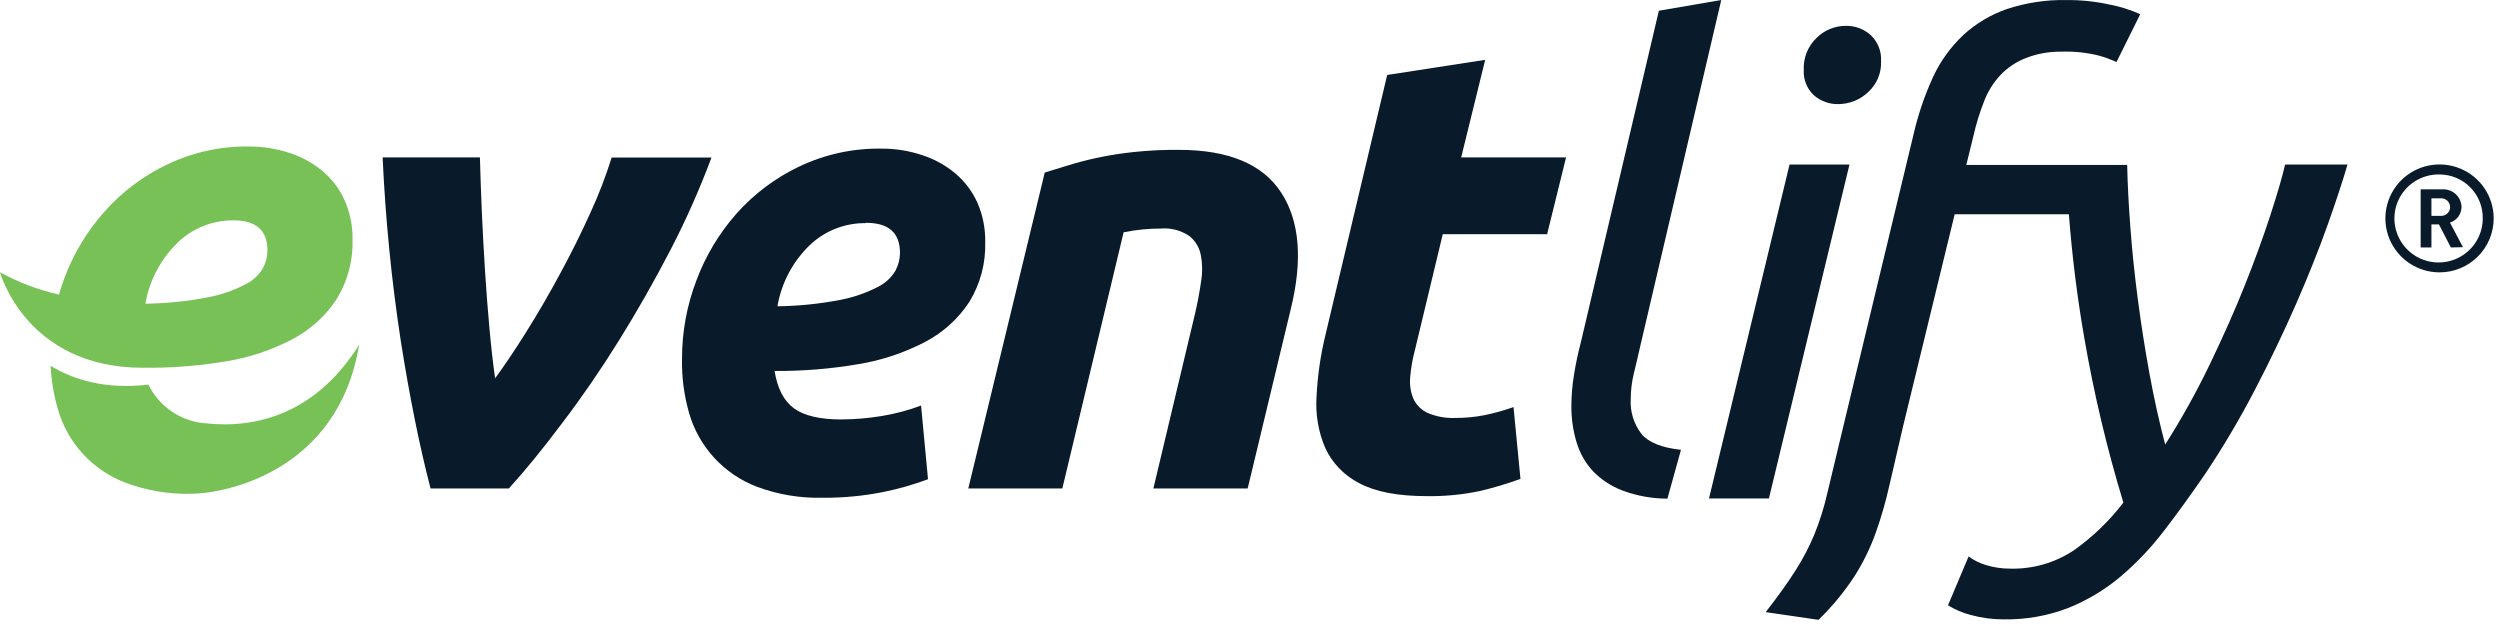 <svg width="222" height="56" viewBox="0 0 222 56" fill="none" xmlns="http://www.w3.org/2000/svg">
<g clip-path="url(#clip0_1_9)">
<path d="M38.234 43.374C37.263 39.649 36.384 35.299 35.597 30.326C34.767 24.909 34.227 19.452 33.978 13.978H42.617C42.657 15.43 42.709 17.025 42.784 18.758C42.859 20.491 42.957 22.201 43.066 23.985C43.176 25.77 43.308 27.428 43.458 29.098C43.608 30.768 43.775 32.254 43.965 33.591C44.786 32.478 45.712 31.101 46.741 29.46C47.77 27.819 48.77 26.097 49.741 24.295C50.709 22.517 51.598 20.73 52.408 18.936C53.151 17.331 53.788 15.678 54.314 13.99H63.178C62.139 16.78 60.931 19.505 59.561 22.149C58.113 24.942 56.577 27.642 54.953 30.251C53.329 32.86 51.653 35.297 49.926 37.562C48.225 39.834 46.645 41.772 45.186 43.374H38.234Z" fill="#091B2B"/>
<path d="M60.563 31.864C60.558 29.496 60.988 27.147 61.83 24.932C62.64 22.748 63.847 20.731 65.389 18.982C66.948 17.225 68.846 15.798 70.97 14.787C73.236 13.708 75.721 13.164 78.232 13.198C79.471 13.187 80.703 13.381 81.878 13.772C82.957 14.117 83.959 14.668 84.826 15.396C85.666 16.104 86.337 16.99 86.79 17.989C87.271 19.091 87.508 20.282 87.487 21.484C87.545 23.35 87.059 25.194 86.088 26.791C85.111 28.286 83.77 29.508 82.189 30.343C80.334 31.316 78.335 31.987 76.268 32.329C73.796 32.754 71.29 32.959 68.781 32.943C69.038 34.507 69.614 35.615 70.509 36.265C71.402 36.913 72.813 37.246 74.69 37.246C75.912 37.241 77.131 37.137 78.336 36.936C79.515 36.741 80.672 36.432 81.791 36.013L82.407 42.554C81.097 43.045 79.749 43.428 78.376 43.702C76.631 44.045 74.856 44.213 73.078 44.201C71.079 44.252 69.088 43.921 67.215 43.225C65.766 42.673 64.467 41.791 63.42 40.651C62.373 39.51 61.608 38.142 61.185 36.655C60.741 35.097 60.531 33.483 60.563 31.864ZM76.89 19.814C75.018 19.789 73.212 20.505 71.868 21.805C70.377 23.261 69.385 25.148 69.035 27.199C70.918 27.174 72.795 26.982 74.644 26.625C75.797 26.402 76.912 26.016 77.956 25.477C78.608 25.155 79.153 24.651 79.522 24.026C79.776 23.544 79.913 23.009 79.919 22.465C79.919 20.657 78.9 19.785 76.89 19.785V19.814Z" fill="#091B2B"/>
<path d="M92.774 15.321C93.407 15.131 94.11 14.919 94.876 14.678C95.642 14.437 96.5 14.213 97.456 14.007C98.512 13.784 99.579 13.615 100.652 13.502C101.991 13.359 103.337 13.294 104.684 13.307C109.095 13.307 112.125 14.573 113.772 17.105C115.419 19.638 115.697 23.104 114.607 27.503L110.794 43.374H102.42L106.123 27.835C106.348 26.872 106.521 25.93 106.653 25.012C106.788 24.218 106.778 23.405 106.625 22.614C106.493 21.949 106.125 21.354 105.588 20.938C104.85 20.452 103.97 20.225 103.088 20.296C101.976 20.294 100.867 20.406 99.777 20.628L94.335 43.374H85.984L92.774 15.321Z" fill="#091B2B"/>
<path d="M123.182 6.656L131.884 5.313L129.753 13.978H139.066L137.384 20.795H128.118L125.647 31.078C125.435 31.865 125.294 32.669 125.227 33.482C125.16 34.138 125.257 34.8 125.509 35.41C125.768 35.963 126.215 36.408 126.77 36.666C127.55 36.998 128.394 37.151 129.241 37.114C130.117 37.116 130.991 37.032 131.85 36.862C132.715 36.682 133.568 36.444 134.401 36.15L135.017 42.525C133.826 42.961 132.608 43.323 131.372 43.61C129.84 43.931 128.277 44.081 126.712 44.057C124.132 44.057 122.132 43.675 120.711 42.91C119.378 42.235 118.311 41.134 117.682 39.782C117.064 38.335 116.799 36.761 116.91 35.192C117.001 33.364 117.263 31.549 117.694 29.769L123.182 6.656Z" fill="#091B2B"/>
<path d="M145.666 30.688C145.476 31.525 145.286 32.346 145.09 33.144C144.907 33.895 144.812 34.665 144.808 35.439C144.745 36.545 145.08 37.638 145.752 38.52C146.38 39.283 147.549 39.76 149.271 39.943L148.067 44.281C146.709 44.279 145.361 44.036 144.088 43.564C143.094 43.191 142.195 42.603 141.456 41.843C140.781 41.109 140.283 40.231 139.999 39.278C139.682 38.222 139.527 37.125 139.538 36.024C139.543 35.109 139.62 34.196 139.768 33.293C139.918 32.34 140.131 31.348 140.396 30.326L147.307 0.953L152.848 0L145.666 30.688Z" fill="#091B2B"/>
<path d="M157.08 44.264H151.759L158.912 14.609H164.233L157.08 44.264Z" fill="#091B2B"/>
<path d="M163.26 9.245C162.452 9.267 161.665 8.982 161.06 8.447C160.76 8.162 160.526 7.815 160.373 7.431C160.219 7.047 160.152 6.634 160.173 6.221C160.147 5.688 160.237 5.156 160.435 4.661C160.634 4.166 160.938 3.72 161.325 3.352C162.009 2.678 162.932 2.298 163.894 2.296C164.716 2.274 165.515 2.571 166.123 3.122C166.433 3.416 166.676 3.773 166.834 4.17C166.992 4.566 167.062 4.992 167.038 5.418C167.064 5.935 166.973 6.451 166.774 6.929C166.575 7.408 166.272 7.836 165.887 8.183C165.178 8.857 164.239 9.236 163.26 9.245Z" fill="#091B2B"/>
<path d="M202.918 14.609C202.653 15.757 202.21 17.26 201.599 19.137C200.989 21.013 200.234 23.084 199.342 25.328C198.449 27.572 197.401 29.919 196.22 32.374C195.044 34.816 193.725 37.186 192.269 39.472C191.736 37.453 191.269 35.349 190.87 33.161C190.471 30.972 190.127 28.777 189.839 26.573C189.551 24.381 189.332 22.277 189.182 20.261C189.027 18.23 188.929 16.354 188.894 14.649H174.606L175.239 12.079C175.475 11.031 175.791 10.003 176.184 9.003C176.512 8.136 177.007 7.34 177.641 6.662C178.267 6.006 179.03 5.495 179.876 5.164C180.894 4.763 181.983 4.568 183.078 4.59C184.187 4.55 185.296 4.666 186.372 4.935C186.91 5.086 187.436 5.278 187.944 5.509L190.052 1.262C189.187 0.872 188.278 0.585 187.345 0.407C186.096 0.131 184.818 -0.004 183.538 0.006C181.73 -0.034 179.928 0.235 178.211 0.803C176.781 1.298 175.468 2.079 174.353 3.099C173.223 4.161 172.308 5.429 171.657 6.834C170.909 8.462 170.331 10.162 169.929 11.907L163.56 38.388C163.024 40.591 162.598 42.405 162.27 43.776C161.986 45.031 161.601 46.261 161.118 47.454C160.663 48.545 160.116 49.595 159.482 50.593C158.837 51.62 157.939 52.888 156.793 54.357L161.487 55.04C162.684 53.876 163.75 52.585 164.666 51.19C165.437 49.98 166.07 48.689 166.555 47.34C167.057 45.932 167.47 44.495 167.793 43.036C168.138 41.515 168.542 39.788 168.996 37.843L173.575 19.028H183.717C184.001 22.746 184.462 26.434 185.099 30.091C185.951 35.003 187.105 39.859 188.555 44.631C187.316 46.249 185.841 47.673 184.178 48.854C182.511 49.968 180.54 50.541 178.534 50.495C177.796 50.5 177.062 50.394 176.357 50.18C175.801 50.015 175.279 49.755 174.813 49.411L172.982 53.749C173.603 54.133 174.279 54.421 174.986 54.604C175.955 54.873 176.957 55.006 177.964 55C179.897 55.029 181.819 54.69 183.625 54.001C185.295 53.336 186.85 52.412 188.232 51.264C189.683 50.04 190.996 48.663 192.148 47.156C193.377 45.557 194.598 43.87 195.811 42.095C197.428 39.679 198.909 37.175 200.246 34.595C201.601 31.99 202.822 29.442 203.909 26.952C204.995 24.462 205.92 22.143 206.685 19.997C207.452 17.84 208.044 16.044 208.458 14.609H202.918Z" fill="#091B2B"/>
<path d="M216.631 24.186C215.679 24.186 214.75 23.905 213.959 23.378C213.168 22.852 212.552 22.103 212.188 21.228C211.824 20.352 211.729 19.389 211.914 18.459C212.1 17.53 212.558 16.676 213.23 16.006C213.903 15.336 214.76 14.88 215.692 14.695C216.625 14.51 217.592 14.605 218.471 14.968C219.35 15.33 220.101 15.944 220.629 16.732C221.157 17.52 221.439 18.447 221.439 19.394C221.439 20.665 220.933 21.884 220.031 22.782C219.129 23.681 217.906 24.186 216.631 24.186ZM216.631 15.492C215.856 15.476 215.094 15.688 214.441 16.102C213.787 16.516 213.271 17.114 212.958 17.82C212.645 18.526 212.549 19.309 212.682 20.069C212.815 20.829 213.17 21.533 213.704 22.093C214.238 22.652 214.926 23.041 215.682 23.211C216.438 23.381 217.227 23.324 217.95 23.048C218.673 22.771 219.298 22.288 219.746 21.658C220.194 21.028 220.444 20.28 220.466 19.509V19.394C220.475 18.889 220.384 18.388 220.198 17.918C220.012 17.448 219.735 17.02 219.382 16.657C219.03 16.295 218.609 16.005 218.143 15.805C217.678 15.605 217.178 15.499 216.671 15.492H216.631ZM217.638 21.976L216.579 19.928H215.911V21.976H214.955V16.812H216.907C217.119 16.804 217.331 16.837 217.53 16.91C217.73 16.984 217.912 17.096 218.068 17.24C218.224 17.384 218.35 17.557 218.438 17.749C218.526 17.942 218.576 18.15 218.583 18.361C218.586 18.674 218.488 18.98 218.304 19.233C218.119 19.486 217.858 19.674 217.558 19.767L218.71 21.948L217.638 21.976ZM216.786 17.61H215.911V19.17H216.786C216.994 19.17 217.193 19.088 217.34 18.942C217.487 18.796 217.569 18.597 217.569 18.39C217.569 18.183 217.487 17.985 217.34 17.838C217.193 17.692 216.994 17.61 216.786 17.61Z" fill="#091B2B"/>
<path d="M12.669 32.656H13.637C15.804 32.631 17.966 32.439 20.104 32.082C22.165 31.745 24.157 31.077 26.002 30.102C27.576 29.27 28.913 28.054 29.889 26.567C30.876 24.965 31.369 23.11 31.306 21.231C31.32 20.047 31.081 18.873 30.603 17.788C30.156 16.787 29.486 15.9 28.645 15.194C27.782 14.473 26.786 13.926 25.714 13.582C24.542 13.195 23.314 13.001 22.08 13.008C19.575 12.978 17.097 13.526 14.84 14.609C12.722 15.617 10.83 17.039 9.277 18.792C7.741 20.52 6.537 22.513 5.724 24.674C5.539 25.167 5.384 25.666 5.24 26.16C3.408 25.746 1.644 25.078 -0.001 24.175C-0.001 24.175 2.303 32.656 12.669 32.656ZM15.716 21.598C16.376 20.947 17.159 20.432 18.02 20.084C18.881 19.735 19.803 19.559 20.732 19.567C22.744 19.567 23.75 20.458 23.75 22.241C23.745 22.785 23.61 23.32 23.358 23.802C22.992 24.426 22.449 24.929 21.797 25.248C20.76 25.789 19.648 26.176 18.497 26.395C16.656 26.753 14.787 26.945 12.911 26.969C13.261 24.926 14.248 23.044 15.733 21.593L15.716 21.598Z" fill="#77C157"/>
<path d="M18.337 37.597C17.248 37.53 16.197 37.176 15.292 36.571C14.386 35.966 13.658 35.132 13.182 34.154C9.375 34.596 6.553 33.741 4.497 32.484C4.557 33.785 4.772 35.073 5.137 36.323C5.557 37.806 6.319 39.169 7.363 40.305C8.407 41.441 9.704 42.318 11.149 42.865C13.016 43.565 15.001 43.898 16.995 43.846C19.707 43.846 30.005 42.056 31.894 30.608C28.081 36.725 22.76 38.068 18.337 37.597Z" fill="#77C157"/>
</g>
<defs>
<clipPath id="clip0_1_9">
<rect width="221.44" height="55.04" fill="white"/>
</clipPath>
</defs>
</svg>
